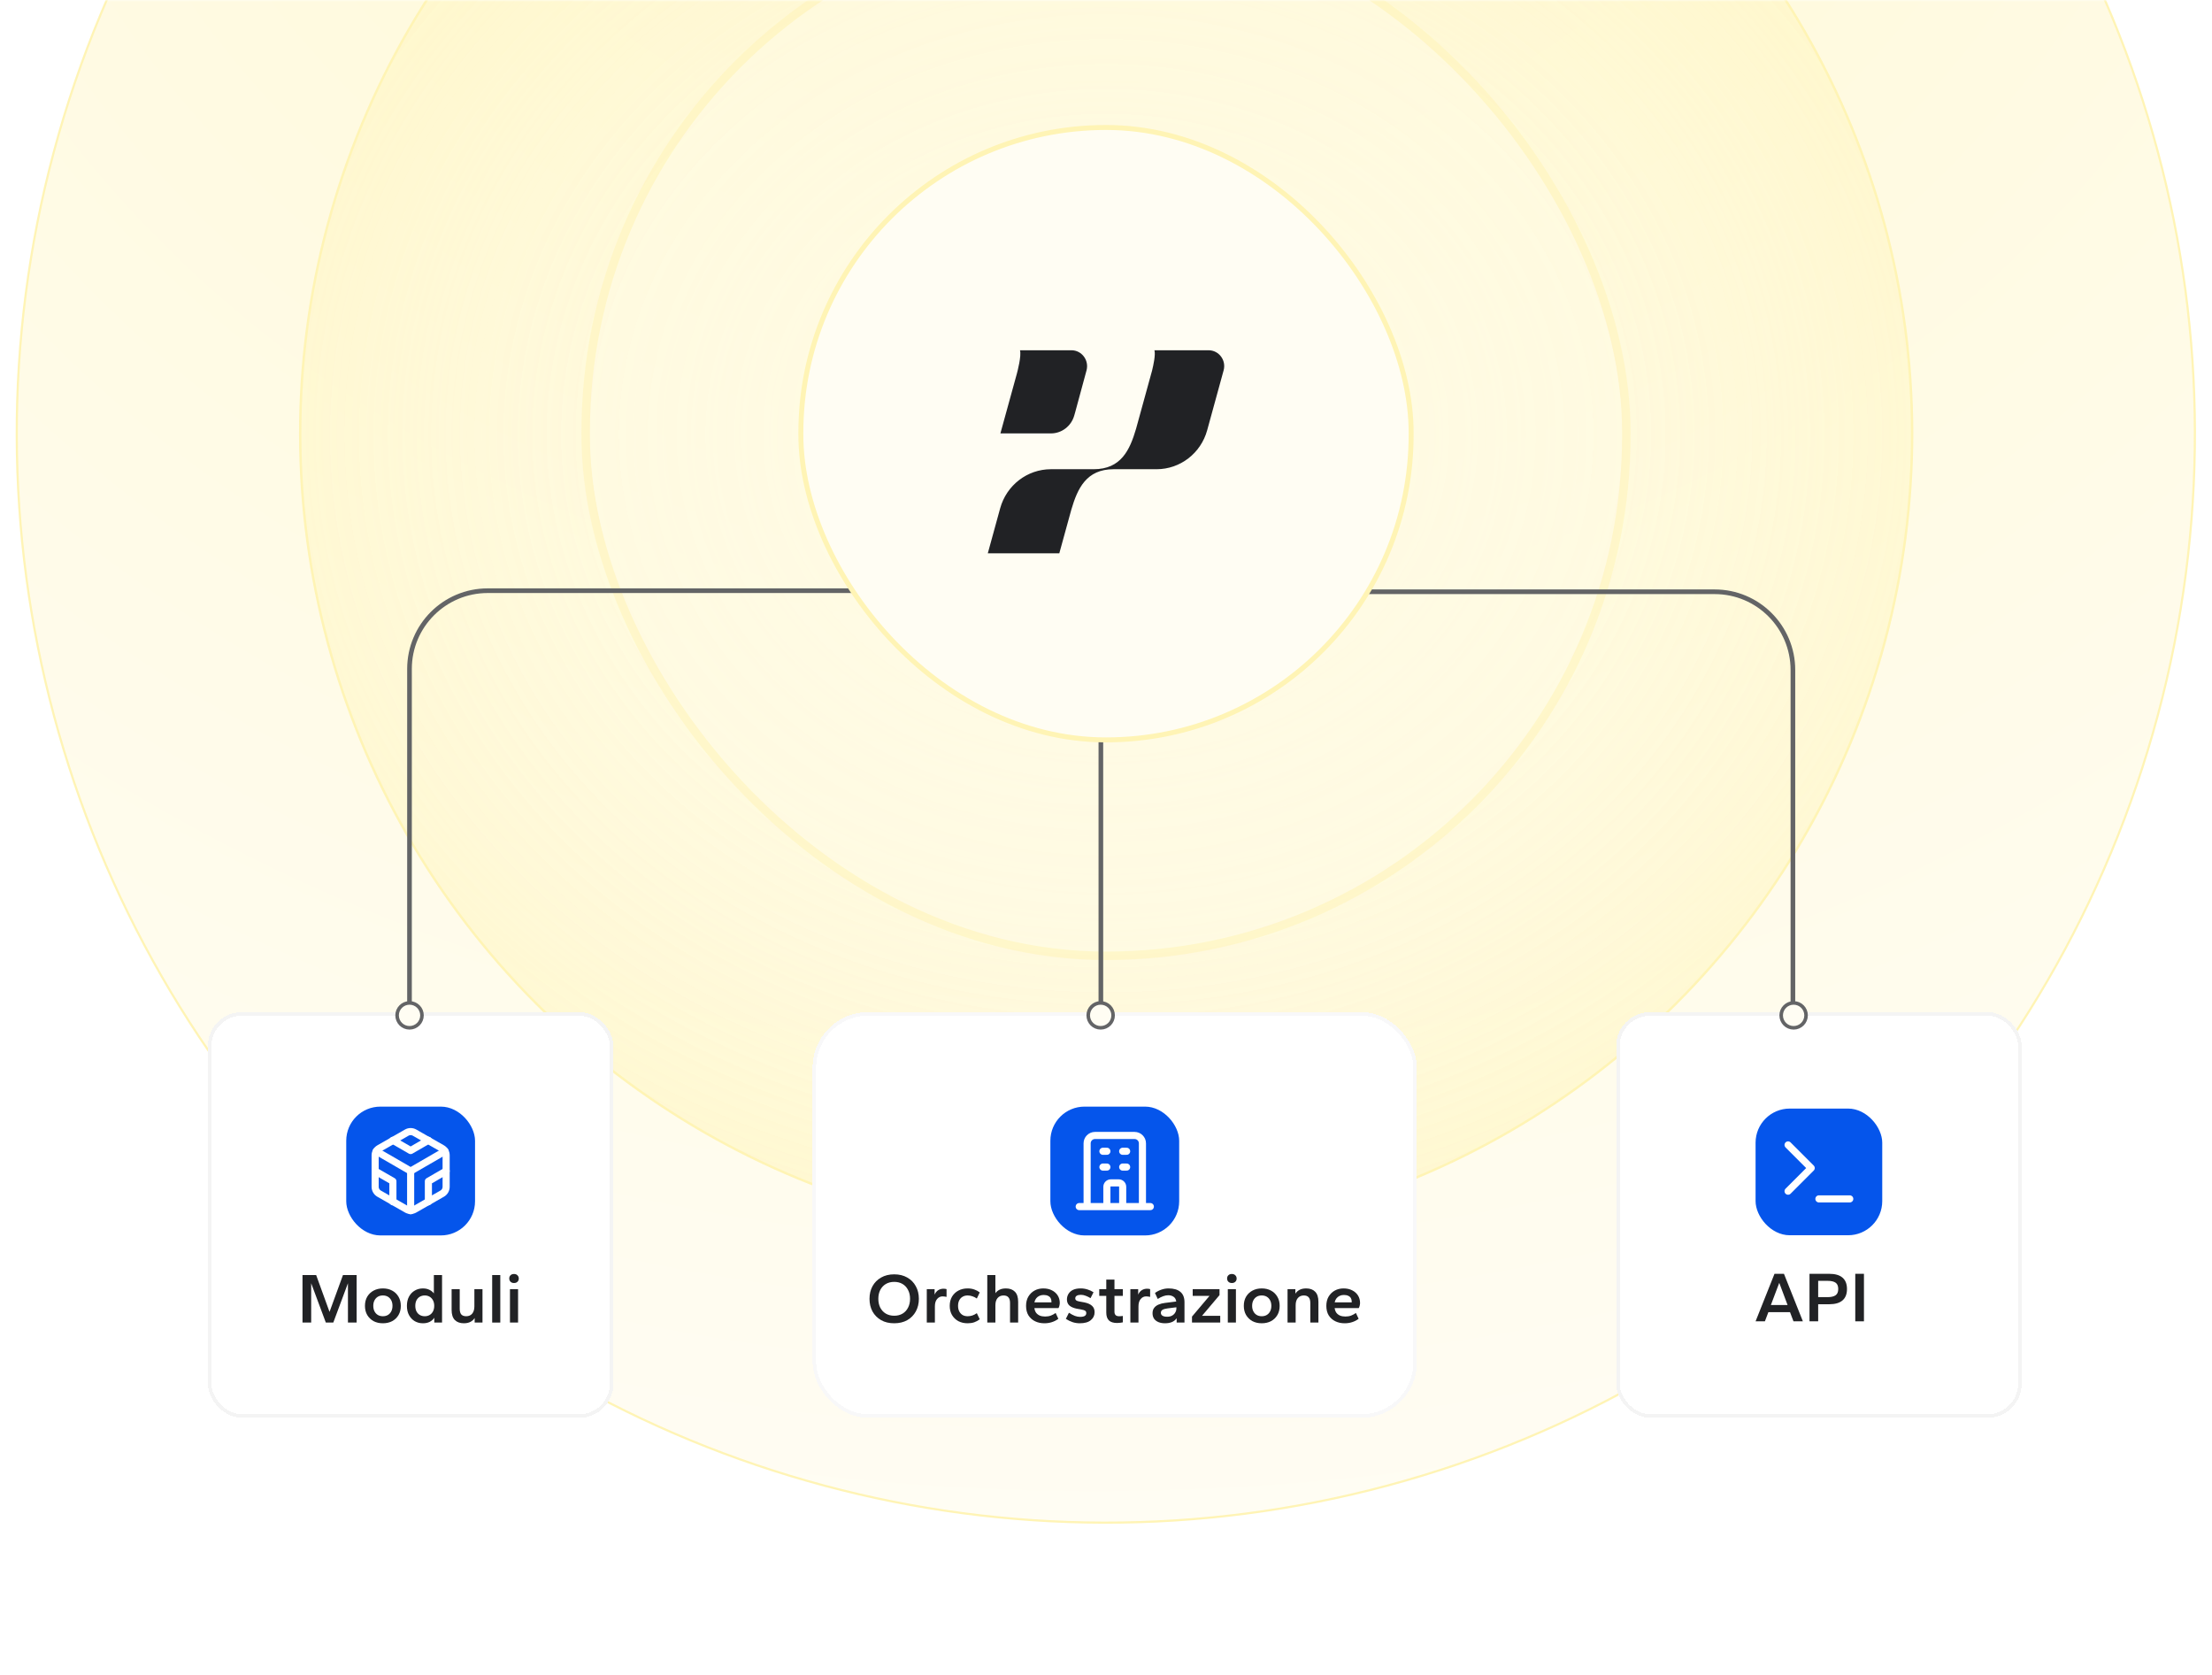<svg fill="none" height="471" viewBox="0 0 622 471" width="622" xmlns="http://www.w3.org/2000/svg" xmlns:xlink="http://www.w3.org/1999/xlink"><filter id="a" color-interpolation-filters="sRGB" filterUnits="userSpaceOnUse" height="170.06" width="170.06" x="30.439" y="256.59"><feFlood flood-opacity="0" result="BackgroundImageFix"/><feColorMatrix in="SourceAlpha" result="hardAlpha" type="matrix" values="0 0 0 0 0 0 0 0 0 0 0 0 0 0 0 0 0 0 127 0"/><feOffset/><feGaussianBlur stdDeviation="14"/><feComposite in2="hardAlpha" operator="out"/><feColorMatrix type="matrix" values="0 0 0 0 0 0 0 0 0 0 0 0 0 0 0 0 0 0 0.06 0"/><feBlend in2="BackgroundImageFix" mode="normal" result="effect1_dropShadow_651_23771"/><feBlend in="SourceGraphic" in2="effect1_dropShadow_651_23771" mode="normal" result="shape"/></filter><filter id="b" color-interpolation-filters="sRGB" filterUnits="userSpaceOnUse" height="170.06" width="225.937" x="200.5" y="256.59"><feFlood flood-opacity="0" result="BackgroundImageFix"/><feColorMatrix in="SourceAlpha" result="hardAlpha" type="matrix" values="0 0 0 0 0 0 0 0 0 0 0 0 0 0 0 0 0 0 127 0"/><feOffset/><feGaussianBlur stdDeviation="14"/><feComposite in2="hardAlpha" operator="out"/><feColorMatrix type="matrix" values="0 0 0 0 0 0 0 0 0 0 0 0 0 0 0 0 0 0 0.06 0"/><feBlend in2="BackgroundImageFix" mode="normal" result="effect1_dropShadow_651_23771"/><feBlend in="SourceGraphic" in2="effect1_dropShadow_651_23771" mode="normal" result="shape"/></filter><filter id="c" color-interpolation-filters="sRGB" filterUnits="userSpaceOnUse" height="170.06" width="170.06" x="426.437" y="256.59"><feFlood flood-opacity="0" result="BackgroundImageFix"/><feColorMatrix in="SourceAlpha" result="hardAlpha" type="matrix" values="0 0 0 0 0 0 0 0 0 0 0 0 0 0 0 0 0 0 127 0"/><feOffset/><feGaussianBlur stdDeviation="14"/><feComposite in2="hardAlpha" operator="out"/><feColorMatrix type="matrix" values="0 0 0 0 0 0 0 0 0 0 0 0 0 0 0 0 0 0 0.06 0"/><feBlend in2="BackgroundImageFix" mode="normal" result="effect1_dropShadow_651_23771"/><feBlend in="SourceGraphic" in2="effect1_dropShadow_651_23771" mode="normal" result="shape"/></filter><radialGradient id="d" cx="0" cy="0" gradientTransform="matrix(-537.206 -136.153 156.553 -617.695 563.693 181.861)" gradientUnits="userSpaceOnUse" r="1"><stop offset="0" stop-color="#fffbe7" stop-opacity=".5"/><stop offset=".235" stop-color="#fff4b5" stop-opacity=".5"/><stop offset="1" stop-color="#fffbe7" stop-opacity=".5"/></radialGradient><radialGradient id="e" cx="0" cy="0" gradientTransform="matrix(158.93 -158.93 182.743 182.743 311 121.943)" gradientUnits="userSpaceOnUse" r="1"><stop offset="0" stop-color="#fffbe7" stop-opacity="0"/><stop offset="1" stop-color="#fff4b5" stop-opacity=".5"/></radialGradient><clipPath id="f"><path d="m0 0h622v471h-622z"/></clipPath><mask id="g" height="471" maskUnits="userSpaceOnUse" width="712" x="-90" y="0"><rect fill="#d3d3d3" height="470" rx="19.5" stroke="#d3d3d3" width="710.645" x="-89.145" y=".5"/></mask><g clip-path="url(#f)"><g mask="url(#g)"><circle cx="311" cy="121.945" fill="url(#d)" r="306.197" stroke="#fff4b5" stroke-width=".605" transform="matrix(-.259 -.966 .966 -.259 273.703 453.91)"/><circle cx="311" cy="121.943" fill="url(#e)" r="226.664" stroke="#fff4b5" stroke-width=".671" transform="matrix(-.707 .707 -.707 -.707 617.137 -11.74)"/><g opacity=".5"><rect fill="#fffbe6" height="293.635" rx="146.309" width="292.618" x="164.691" y="-24.875"/><rect height="293.635" rx="146.309" stroke="#fff4b5" stroke-width="2.382" width="292.618" x="164.691" y="-24.875"/></g><g stroke="#636466"><path d="m309.557 88.798v247.302" stroke-width="1.309"/><path d="m316.365 166.394h165.788c12.151 0 22 9.849 22 22v147.299" stroke-width="1.309"/><path d="m302.937 166.092h-165.788c-12.15 0-22 9.85-22 22v147.3" stroke-width="1.309"/></g><rect fill="#fffdf3" height="172.2" rx="85.802" width="171.603" x="225.198" y="35.844"/><rect height="172.2" rx="85.802" stroke="#fff4b5" stroke-width="1.397" width="171.603" x="225.198" y="35.844"/><path d="m313.562 131.935h11.663c6.628 0 12.444-4.479 14.223-10.953l4.627-16.846c.779-2.838-1.326-5.648-4.233-5.648h-15.223c.359 1.224-.297 4.224-.66 5.697l-4.507 16.374c-1.756 5.986-4.229 11.371-11.903 11.376h-12.033c-6.655 0-12.494 4.497-14.28 10.997l-3.474 12.649h20.105l3.378-12.271c1.756-5.987 4.229-11.371 11.903-11.376h.415z" fill="#212225"/><path d="m302.07 116.841.295-1.041 3.156-11.641c.773-2.853-1.332-5.671-4.235-5.671h-14.474c.455 1.557-.714 5.971-.863 6.522-.004.014-.007.027-.01.042l-4.632 16.813h14.207c3.039 0 5.713-2.048 6.556-5.024z" fill="#212225"/><g filter="url(#a)"><rect fill="#fff" height="114.06" rx="9.6" shape-rendering="crispEdges" width="114.06" x="58.44" y="284.59"/><rect height="113.06" rx="9.1" shape-rendering="crispEdges" stroke="#f4f4f4" width="113.06" x="58.94" y="285.09"/><rect fill="#0555eb" height="36.217" rx="9.6" width="36.217" x="97.361" y="311.161"/><g stroke="#fff" stroke-linecap="round" stroke-linejoin="round" stroke-width="2"><path d="m125.451 333.706v-8.872c0-.389-.103-.771-.298-1.108-.194-.337-.474-.617-.811-.811l-7.763-4.436c-.337-.195-.72-.297-1.109-.297-.39 0-.772.102-1.109.297l-7.764 4.436c-.337.194-.616.474-.811.811s-.297.719-.298 1.108v8.872c.001.389.103.771.298 1.108s.474.616.811.811l7.764 4.436c.337.195.719.297 1.109.297.389 0 .772-.102 1.109-.297l7.763-4.436c.337-.195.617-.474.811-.811.195-.337.298-.719.298-1.108z"/><path d="m125.451 329.27-4.991 2.883v5.756"/><path d="m110.479 337.909v-5.756l-4.991-2.883"/><path d="m105.788 323.68 9.682 5.6 9.682-5.6"/><path d="m115.47 340.449v-11.179"/><path d="m110.479 320.63 4.991 2.883 4.99-2.883"/></g><path d="m143.398 371.88v-9.4h2.28v9.4zm1.14-11.12c-.413 0-.74-.12-.98-.36s-.36-.547-.36-.92c0-.374.12-.674.36-.9.24-.24.567-.36.98-.36.4 0 .72.12.96.36.254.24.38.546.38.92 0 .373-.126.68-.38.92-.24.226-.56.34-.96.34z" fill="#212225"/><path d="m138.398 371.88v-13.36h2.28v13.36z" fill="#212225"/><path d="m130.432 372.079c-1.08 0-1.927-.306-2.54-.92-.6-.613-.9-1.56-.9-2.84v-5.84h2.28v5.5c0 .734.146 1.274.44 1.62.306.334.766.5 1.38.5.72 0 1.28-.24 1.68-.72.413-.493.62-1.173.62-2.04v-4.86h2.28v9.4h-2.2v-1.28c-.28.454-.674.814-1.18 1.08-.507.267-1.127.4-1.86.4z" fill="#212225"/><path d="m118.921 372.08c-.84 0-1.6-.194-2.28-.58-.68-.4-1.22-.967-1.62-1.7-.4-.734-.6-1.607-.6-2.62 0-1.014.2-1.887.6-2.62.4-.734.94-1.294 1.62-1.68.68-.4 1.44-.6 2.28-.6.707 0 1.32.133 1.84.4.52.253.934.586 1.24 1v-5.16h2.3v13.36h-2.18v-1.36c-.293.466-.713.846-1.26 1.14-.546.28-1.193.42-1.94.42zm.52-1.98c.52 0 .98-.12 1.38-.36s.714-.58.94-1.02c.227-.44.34-.954.34-1.54 0-.6-.113-1.114-.34-1.54-.226-.44-.54-.78-.94-1.02s-.86-.36-1.38-.36-.986.12-1.4.36c-.4.24-.713.58-.94 1.02-.213.426-.32.94-.32 1.54 0 .586.107 1.1.32 1.54.227.44.54.78.94 1.02.414.24.88.36 1.4.36z" fill="#212225"/><path d="m107.665 372.079c-.987 0-1.86-.2-2.62-.6-.747-.413-1.34-.986-1.78-1.72-.427-.733-.64-1.593-.64-2.58 0-.986.213-1.846.64-2.58.44-.733 1.033-1.3 1.78-1.7.76-.413 1.633-.62 2.62-.62 1 0 1.873.207 2.62.62.746.4 1.333.967 1.76 1.7.44.734.66 1.594.66 2.58 0 .987-.214 1.847-.64 2.58-.427.734-1.02 1.307-1.78 1.72-.76.4-1.634.6-2.62.6zm0-1.98c.546 0 1.02-.12 1.42-.36s.713-.58.94-1.02c.226-.44.34-.953.34-1.54 0-.6-.114-1.113-.34-1.54-.227-.44-.54-.78-.94-1.02s-.874-.36-1.42-.36c-.547 0-1.02.12-1.42.36s-.714.58-.94 1.02c-.227.427-.34.94-.34 1.54 0 .587.113 1.1.34 1.54.226.44.54.78.94 1.02s.873.36 1.42.36z" fill="#212225"/><path d="m85.061 371.88v-13.36h3.84l3.76 10.36 3.78-10.36h3.841v13.36h-2.441v-11.06l-4.12 11.06h-2.1l-4.12-11.06v11.06z" fill="#212225"/></g><g filter="url(#b)"><rect fill="#fff" height="114.06" rx="15.6" shape-rendering="crispEdges" width="169.937" x="228.5" y="284.59"/><rect height="113.06" rx="15.1" shape-rendering="crispEdges" stroke="#f8f8f9" width="168.937" x="229" y="285.09"/><rect fill="#0555eb" height="36.22" rx="9.6" width="36.22" x="295.358" y="311.159"/><path d="m321.246 339.27v-17.778c0-1.228-.995-2.222-2.223-2.222h-11.111c-1.227 0-2.222.994-2.222 2.222v17.778m15.556 0h2.222m-2.222 0h-5.556m-10 0h-2.222m2.222 0h5.556m-1.112-15.556h1.112m-1.112 4.444h1.112m4.444-4.444h1.111m-1.111 4.444h1.111m-5.555 11.112v-5.556c0-.614.497-1.111 1.111-1.111h2.222c.614 0 1.111.497 1.111 1.111v5.556m-4.444 0h4.444" stroke="#fff" stroke-linecap="round" stroke-linejoin="round" stroke-width="2"/><g fill="#212225"><path d="m378.097 372.079c-.96 0-1.827-.186-2.6-.56-.774-.373-1.394-.92-1.86-1.64-.454-.733-.68-1.633-.68-2.7 0-1 .213-1.866.64-2.6.44-.733 1.02-1.3 1.74-1.7.733-.4 1.553-.6 2.46-.6.933 0 1.746.18 2.44.54.693.347 1.233.827 1.62 1.44.386.614.58 1.314.58 2.1 0 .227-.034.48-.1.76-.067.28-.154.507-.26.68h-6.78c.066.52.226.96.48 1.32.266.347.613.614 1.04.8.426.174.926.26 1.5.26.586 0 1.12-.086 1.6-.26.48-.186.933-.433 1.36-.74l.76 1.64c-.547.414-1.154.727-1.82.94-.654.214-1.36.32-2.12.32zm-2.8-5.88h4.78c.013-.04.02-.073.02-.1 0-.04 0-.073 0-.1 0-.386-.08-.72-.24-1s-.407-.493-.74-.64c-.32-.16-.74-.24-1.26-.24-.427 0-.82.087-1.18.26-.347.16-.64.394-.88.7-.24.307-.407.68-.5 1.12z"/><path d="m362.05 371.879v-9.4h2.2v1.28c.28-.453.674-.813 1.18-1.08.507-.266 1.127-.4 1.86-.4 1.08 0 1.92.307 2.52.92.614.614.92 1.56.92 2.84v5.84h-2.28v-5.5c0-.733-.153-1.266-.46-1.6-.293-.346-.746-.52-1.36-.52-.72 0-1.286.247-1.7.74-.4.48-.6 1.154-.6 2.02v4.86z"/><path d="m354.793 372.079c-.986 0-1.86-.2-2.62-.6-.746-.413-1.34-.986-1.78-1.72-.426-.733-.64-1.593-.64-2.58 0-.986.214-1.846.64-2.58.44-.733 1.034-1.3 1.78-1.7.76-.413 1.634-.62 2.62-.62 1 0 1.874.207 2.62.62.747.4 1.334.967 1.76 1.7.44.734.66 1.594.66 2.58 0 .987-.213 1.847-.64 2.58-.426.734-1.02 1.307-1.78 1.72-.76.4-1.633.6-2.62.6zm0-1.98c.547 0 1.02-.12 1.42-.36s.714-.58.94-1.02c.227-.44.34-.953.34-1.54 0-.6-.113-1.113-.34-1.54-.226-.44-.54-.78-.94-1.02s-.873-.36-1.42-.36c-.546 0-1.02.12-1.42.36s-.713.58-.94 1.02c-.226.427-.34.94-.34 1.54 0 .587.114 1.1.34 1.54.227.44.54.78.94 1.02s.874.36 1.42.36z"/><path d="m345.253 371.88v-9.4h2.28v9.4zm1.14-11.12c-.413 0-.74-.12-.98-.36s-.36-.547-.36-.92c0-.374.12-.674.36-.9.24-.24.567-.36.98-.36.4 0 .72.12.96.36.254.24.38.546.38.92 0 .373-.126.68-.38.92-.24.226-.56.34-.96.34z"/><path d="m335.181 371.879v-1.68l4.92-5.82h-4.72v-1.9h7.54v1.68l-4.92 5.82h5.12v1.9z"/><path d="m327.569 372.079c-.666 0-1.266-.106-1.8-.32-.52-.213-.933-.526-1.24-.94-.293-.426-.44-.946-.44-1.56 0-.626.154-1.133.46-1.52.307-.4.72-.706 1.24-.92.52-.226 1.114-.38 1.78-.46l3.18-.4c-.08-.613-.333-1.06-.76-1.34-.413-.28-.913-.42-1.5-.42-.44 0-.9.087-1.38.26-.466.16-.986.42-1.56.78l-.78-1.68c.574-.413 1.18-.726 1.82-.94.654-.226 1.32-.34 2-.34 1.467 0 2.58.327 3.34.98.76.64 1.14 1.607 1.14 2.9v5.72h-2.2v-1.22c-.346.494-.793.854-1.34 1.08-.546.227-1.2.34-1.96.34zm.64-1.84c.547 0 1.007-.106 1.38-.32.387-.213.68-.5.88-.86.214-.36.32-.733.32-1.12v-.36l-2.5.32c-.626.08-1.093.214-1.4.4-.306.187-.46.467-.46.84 0 .36.154.634.46.82.307.187.747.28 1.32.28z"/><path d="m317.851 371.879v-9.4h2.2v1.54c.253-.573.6-.993 1.04-1.26.44-.266.933-.4 1.48-.4.187 0 .353.014.5.04.147.014.26.04.34.08v2.18c-.187-.04-.373-.073-.56-.1-.187-.026-.373-.04-.56-.04-.613 0-1.127.247-1.54.74-.413.48-.62 1.174-.62 2.08v4.54z"/><path d="m314.159 372c-1.067 0-1.847-.24-2.34-.72s-.74-1.227-.74-2.24v-4.66h-1.98v-1.9h1.98v-2.68h2.3v2.68h2.36v1.9h-2.36v4.46c0 .413.107.726.32.94.213.213.533.32.96.32.16 0 .347-.007.56-.02.227-.014.4-.034.52-.06v1.8c-.187.053-.427.093-.72.12-.28.04-.567.06-.86.06z"/><path d="m303.634 372.079c-.706 0-1.386-.106-2.04-.32-.64-.213-1.266-.52-1.88-.92l.86-1.72c.6.387 1.154.68 1.66.88.52.187 1.007.28 1.46.28.587 0 1.027-.086 1.32-.26.294-.173.44-.44.44-.8 0-.28-.093-.493-.28-.64-.186-.146-.52-.26-1-.34l-1.42-.26c-.906-.186-1.593-.486-2.06-.9-.453-.426-.68-.993-.68-1.7 0-.56.14-1.073.42-1.54.28-.48.7-.86 1.26-1.14.574-.28 1.3-.42 2.18-.42.68 0 1.327.1 1.94.3.614.187 1.174.447 1.68.78l-.84 1.66c-.426-.266-.873-.486-1.34-.66-.453-.186-.906-.28-1.36-.28-.506 0-.9.087-1.18.26-.28.16-.42.414-.42.76 0 .227.087.407.26.54.174.134.48.24.92.32l1.42.26c.92.187 1.62.5 2.1.94.494.427.74 1.034.74 1.82 0 .894-.353 1.634-1.06 2.22-.693.587-1.726.88-3.1.88z"/><path d="m293.663 372.079c-.96 0-1.827-.186-2.6-.56-.773-.373-1.393-.92-1.86-1.64-.453-.733-.68-1.633-.68-2.7 0-1 .213-1.866.64-2.6.44-.733 1.02-1.3 1.74-1.7.733-.4 1.553-.6 2.46-.6.933 0 1.747.18 2.44.54.693.347 1.233.827 1.62 1.44.387.614.58 1.314.58 2.1 0 .227-.033.48-.1.76s-.153.507-.26.68h-6.78c.067.52.227.96.48 1.32.267.347.613.614 1.04.8.427.174.927.26 1.5.26.587 0 1.12-.086 1.6-.26.48-.186.933-.433 1.36-.74l.76 1.64c-.547.414-1.153.727-1.82.94-.653.214-1.36.32-2.12.32zm-2.8-5.88h4.78c.013-.04.02-.073.02-.1 0-.04 0-.073 0-.1 0-.386-.08-.72-.24-1s-.407-.493-.74-.64c-.32-.16-.74-.24-1.26-.24-.427 0-.82.087-1.18.26-.347.16-.64.394-.88.7-.24.307-.407.68-.5 1.12z"/><path d="m277.617 371.88v-13.36h2.28v5.1c.293-.414.686-.74 1.18-.98.493-.24 1.086-.36 1.78-.36 1.08 0 1.92.306 2.52.92.613.613.92 1.56.92 2.84v5.84h-2.28v-5.5c0-.734-.154-1.267-.46-1.6-.294-.347-.747-.52-1.36-.52-.72 0-1.287.246-1.7.74-.4.48-.6 1.153-.6 2.02v4.86z"/><path d="m272.098 372.079c-.987 0-1.86-.2-2.62-.6-.747-.413-1.34-.986-1.78-1.72-.427-.733-.64-1.593-.64-2.58 0-.986.213-1.846.64-2.58.44-.733 1.033-1.3 1.78-1.7.76-.413 1.633-.62 2.62-.62.68 0 1.3.1 1.86.3.56.187 1.073.46 1.54.82l-.82 1.72c-.413-.293-.84-.506-1.28-.64-.427-.146-.86-.22-1.3-.22-.547 0-1.02.12-1.42.36-.4.227-.713.56-.94 1-.227.427-.34.947-.34 1.56 0 .6.113 1.12.34 1.56s.54.78.94 1.02c.4.227.873.34 1.42.34.44 0 .873-.066 1.3-.2.44-.146.867-.366 1.28-.66l.82 1.72c-.467.36-.98.64-1.54.84-.56.187-1.18.28-1.86.28z"/><path d="m260.605 371.879v-9.4h2.2v1.54c.253-.573.6-.993 1.04-1.26.44-.266.933-.4 1.48-.4.187 0 .353.014.5.04.147.014.26.04.34.08v2.18c-.187-.04-.373-.073-.56-.1-.187-.026-.373-.04-.56-.04-.613 0-1.127.247-1.54.74-.413.48-.62 1.174-.62 2.08v4.54z"/><path d="m251.44 372.079c-1.414 0-2.64-.293-3.68-.88-1.04-.6-1.847-1.413-2.42-2.44-.56-1.04-.84-2.226-.84-3.56 0-1.333.28-2.513.84-3.54.573-1.04 1.38-1.853 2.42-2.44 1.04-.6 2.266-.9 3.68-.9 1.413 0 2.64.3 3.68.9 1.04.587 1.84 1.4 2.4 2.44.573 1.027.86 2.207.86 3.54 0 1.334-.287 2.52-.86 3.56-.56 1.027-1.36 1.84-2.4 2.44-1.04.587-2.267.88-3.68.88zm.02-2.12c.893 0 1.673-.2 2.34-.6.666-.4 1.18-.96 1.54-1.68.373-.72.56-1.546.56-2.48 0-.946-.187-1.773-.56-2.48-.36-.72-.874-1.28-1.54-1.68-.667-.4-1.454-.6-2.36-.6-.894 0-1.68.2-2.36.6-.667.4-1.187.96-1.56 1.68-.36.707-.54 1.534-.54 2.48 0 .934.18 1.76.54 2.48.373.72.893 1.28 1.56 1.68.68.4 1.473.6 2.38.6z"/></g></g><g filter="url(#c)"><rect fill="#fff" height="114.06" rx="9.6" shape-rendering="crispEdges" width="114.06" x="454.437" y="284.59"/><rect height="113.06" rx="9.1" shape-rendering="crispEdges" stroke="#f4f4f4" width="113.06" x="454.937" y="285.09"/><rect fill="#0555eb" height="35.618" rx="9.6" width="35.618" x="493.657" y="311.71"/><path d="m502.794 334.939 6.504-6.505-6.504-6.504" stroke="#fff" stroke-linecap="round" stroke-linejoin="round" stroke-width="2"/><path d="m511.466 337.106h8.673" stroke="#fff" stroke-linecap="round" stroke-linejoin="round" stroke-width="2"/><g fill="#212225"><path d="m521.69 371.529v-13.36h2.44v13.36z"/><path d="m508.819 371.529v-13.36h5.52c1.68 0 2.934.36 3.76 1.08.84.72 1.26 1.787 1.26 3.2s-.42 2.48-1.26 3.2c-.826.72-2.08 1.08-3.76 1.08h-3.08v4.8zm2.44-6.8h2.66c.96 0 1.694-.167 2.2-.5.52-.347.78-.94.78-1.78s-.246-1.433-.74-1.78c-.493-.347-1.24-.52-2.24-.52h-2.66z"/><path d="m493.657 371.529 5.32-13.36h2.66l5.32 13.36h-2.64l-.98-2.58h-6.08l-.98 2.58zm4.3-4.58h4.7l-2.34-6.24z"/></g></g><circle cx="309.501" cy="285.501" fill="#fffdf3" r="3.5" stroke="#636466"/><circle cx="504.356" cy="285.501" fill="#fffdf3" r="3.5" stroke="#636466"/><circle cx="115.161" cy="285.501" fill="#fffdf3" r="3.5" stroke="#636466"/></g></g></svg>